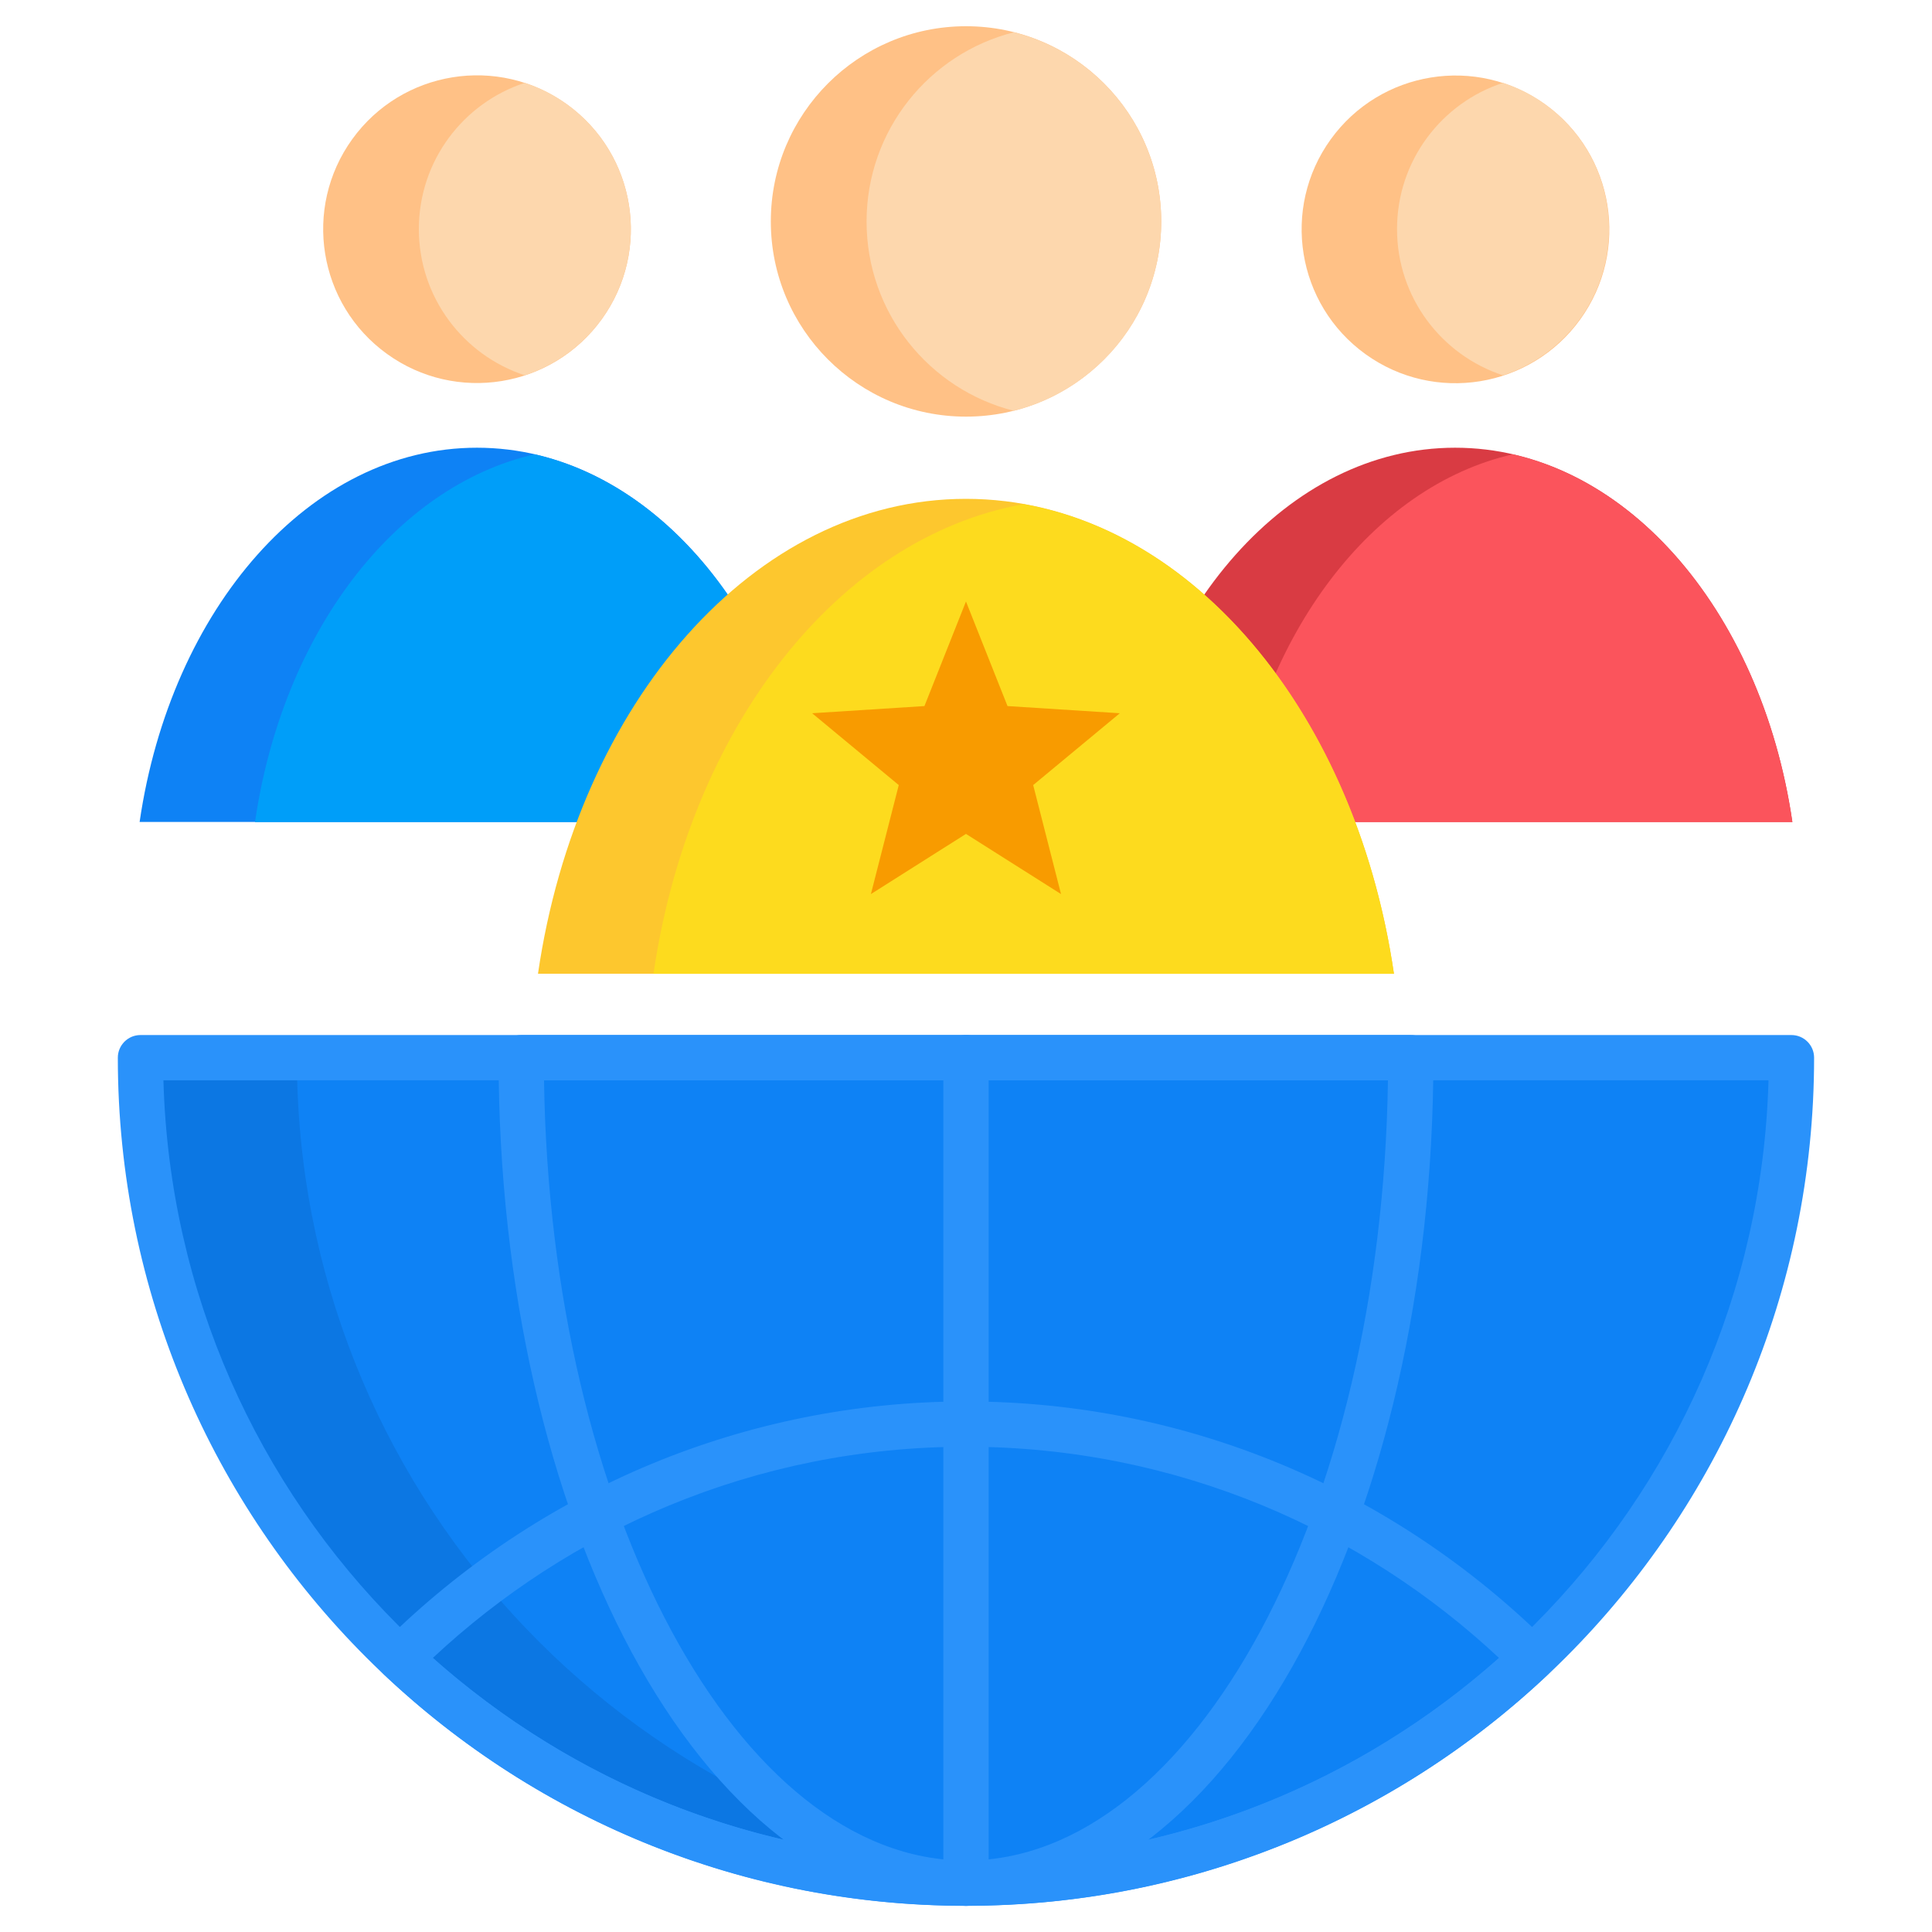 <svg xmlns="http://www.w3.org/2000/svg" width="80" height="80" viewBox="0 0 80 80" fill="none"><path fill-rule="evenodd" clip-rule="evenodd" d="M74.18 43.797C74.18 62.675 58.877 77.979 39.998 77.979C21.12 77.979 5.816 62.675 5.816 43.797H74.18H74.18Z" fill="#0C77E3"></path><path fill-rule="evenodd" clip-rule="evenodd" d="M74.182 43.797C74.182 61.583 60.597 76.194 43.237 77.825C25.878 76.194 12.293 61.583 12.293 43.797H74.182Z" fill="#0E82F5"></path><path fill-rule="evenodd" clip-rule="evenodd" d="M75.118 43.797C75.118 53.495 71.187 62.275 64.832 68.63C58.476 74.985 49.696 78.916 39.998 78.916C30.301 78.916 21.521 74.986 15.165 68.63C8.81 62.275 4.879 53.495 4.879 43.797C4.879 43.279 5.299 42.859 5.816 42.859H74.18C74.698 42.859 75.118 43.279 75.118 43.797H75.118ZM63.506 67.304C69.316 61.494 72.986 53.542 73.23 44.734H6.767C7.011 53.542 10.681 61.494 16.491 67.304C22.507 73.32 30.818 77.041 39.998 77.041C49.179 77.041 57.49 73.32 63.506 67.304Z" fill="#2A92FA"></path><path fill-rule="evenodd" clip-rule="evenodd" d="M64.078 69.351C60.878 72.367 57.108 74.791 52.944 76.444C48.931 78.037 44.563 78.913 39.997 78.913C35.431 78.913 31.063 78.037 27.05 76.444C22.886 74.791 19.116 72.368 15.915 69.351C15.539 68.997 15.521 68.405 15.875 68.029C15.89 68.013 15.905 67.999 15.92 67.984C19.084 64.852 22.839 62.331 26.998 60.609C31.015 58.947 35.403 58.031 39.997 58.031C44.591 58.031 48.979 58.947 52.996 60.609C57.165 62.335 60.927 64.864 64.097 68.007C64.463 68.371 64.465 68.963 64.1 69.329C64.093 69.336 64.086 69.343 64.078 69.35L64.078 69.35L64.078 69.351ZM52.255 74.708C55.883 73.268 59.198 71.206 62.071 68.652C59.226 65.993 55.918 63.842 52.285 62.338C48.496 60.77 44.348 59.906 39.997 59.906C35.645 59.906 31.497 60.77 27.709 62.338C24.075 63.842 20.767 65.993 17.922 68.652C20.795 71.206 24.111 73.268 27.738 74.708C31.524 76.211 35.66 77.037 39.996 77.037C44.333 77.037 48.469 76.211 52.255 74.708H52.255Z" fill="#2A92FA"></path><path fill-rule="evenodd" clip-rule="evenodd" d="M59.354 43.797C59.354 53.391 57.249 62.094 53.846 68.41C50.348 74.901 45.456 78.916 39.999 78.916C34.542 78.916 29.65 74.902 26.152 68.41C22.749 62.094 20.645 53.391 20.645 43.797C20.645 43.279 21.064 42.859 21.582 42.859H58.416C58.934 42.859 59.354 43.279 59.354 43.797ZM52.198 67.524C55.35 61.673 57.341 53.645 57.472 44.734H22.527C22.658 53.645 24.648 61.673 27.8 67.524C30.969 73.404 35.285 77.041 39.999 77.041C44.713 77.041 49.03 73.404 52.198 67.524Z" fill="#2A92FA"></path><path fill-rule="evenodd" clip-rule="evenodd" d="M39.062 43.797C39.062 43.279 39.482 42.859 40 42.859C40.518 42.859 40.938 43.279 40.938 43.797V77.979C40.938 78.497 40.518 78.916 40 78.916C39.482 78.916 39.062 78.497 39.062 77.979V43.797Z" fill="#2A92FA"></path><path fill-rule="evenodd" clip-rule="evenodd" d="M60.252 18.539C67.168 18.539 72.93 25.202 74.219 34.036H46.285C47.574 25.202 53.337 18.539 60.252 18.539Z" fill="#D93B43"></path><path fill-rule="evenodd" clip-rule="evenodd" d="M62.64 18.812C68.461 20.142 73.081 26.245 74.217 34.039H51.062C52.199 26.245 56.819 20.142 62.64 18.812Z" fill="#FB545C"></path><path d="M65.435 13.225C67.493 10.371 66.848 6.39 63.995 4.331C61.142 2.273 57.16 2.918 55.102 5.771C53.044 8.624 53.688 12.606 56.541 14.664C59.395 16.722 63.376 16.078 65.435 13.225Z" fill="#FFC186"></path><path fill-rule="evenodd" clip-rule="evenodd" d="M62.236 3.43C64.784 4.263 66.624 6.659 66.624 9.485C66.624 12.312 64.784 14.707 62.236 15.541C59.688 14.707 57.848 12.312 57.848 9.485C57.848 6.659 59.688 4.263 62.236 3.43Z" fill="#FDD7AD"></path><path fill-rule="evenodd" clip-rule="evenodd" d="M19.748 18.539C26.664 18.539 32.427 25.202 33.715 34.036H5.781C7.07 25.202 12.832 18.539 19.748 18.539Z" fill="#0E82F5"></path><path fill-rule="evenodd" clip-rule="evenodd" d="M22.136 18.812C27.957 20.142 32.577 26.245 33.713 34.039H10.559C11.695 26.245 16.315 20.142 22.136 18.812Z" fill="#009EF9"></path><path d="M24.919 13.217C26.977 10.363 26.333 6.382 23.479 4.324C20.626 2.265 16.644 2.91 14.586 5.763C12.528 8.617 13.172 12.598 16.026 14.656C18.879 16.715 22.861 16.07 24.919 13.217Z" fill="#FFC186"></path><path fill-rule="evenodd" clip-rule="evenodd" d="M21.732 3.43C24.28 4.263 26.12 6.659 26.12 9.485C26.12 12.312 24.28 14.707 21.732 15.541C19.184 14.707 17.344 12.312 17.344 9.485C17.344 6.659 19.184 4.263 21.732 3.43Z" fill="#FDD7AD"></path><path fill-rule="evenodd" clip-rule="evenodd" d="M39.998 20.656C48.772 20.656 56.084 29.11 57.719 40.319H22.277C23.912 29.11 31.224 20.656 39.998 20.656Z" fill="#FDC72E"></path><path fill-rule="evenodd" clip-rule="evenodd" d="M42.39 20.875C50.076 22.248 56.238 30.152 57.721 40.325H27.059C28.542 30.152 34.703 22.248 42.39 20.875H42.39Z" fill="#FDDB1E"></path><path d="M40.001 17.252C44.465 17.252 48.084 13.633 48.084 9.169C48.084 4.705 44.465 1.086 40.001 1.086C35.537 1.086 31.918 4.705 31.918 9.169C31.918 13.633 35.537 17.252 40.001 17.252Z" fill="#FFC186"></path><path fill-rule="evenodd" clip-rule="evenodd" d="M41.983 1.336C45.489 2.22 48.084 5.393 48.084 9.173C48.084 12.953 45.489 16.127 41.983 17.011C38.478 16.127 35.883 12.953 35.883 9.173C35.883 5.393 38.478 2.22 41.983 1.336Z" fill="#FDD7AD"></path><path fill-rule="evenodd" clip-rule="evenodd" d="M39.999 24.906L41.719 29.237L46.369 29.534L42.782 32.508L43.935 37.022L39.999 34.53L36.062 37.022L37.216 32.508L33.629 29.534L38.279 29.237L39.999 24.906Z" fill="#F89B00"></path></svg>